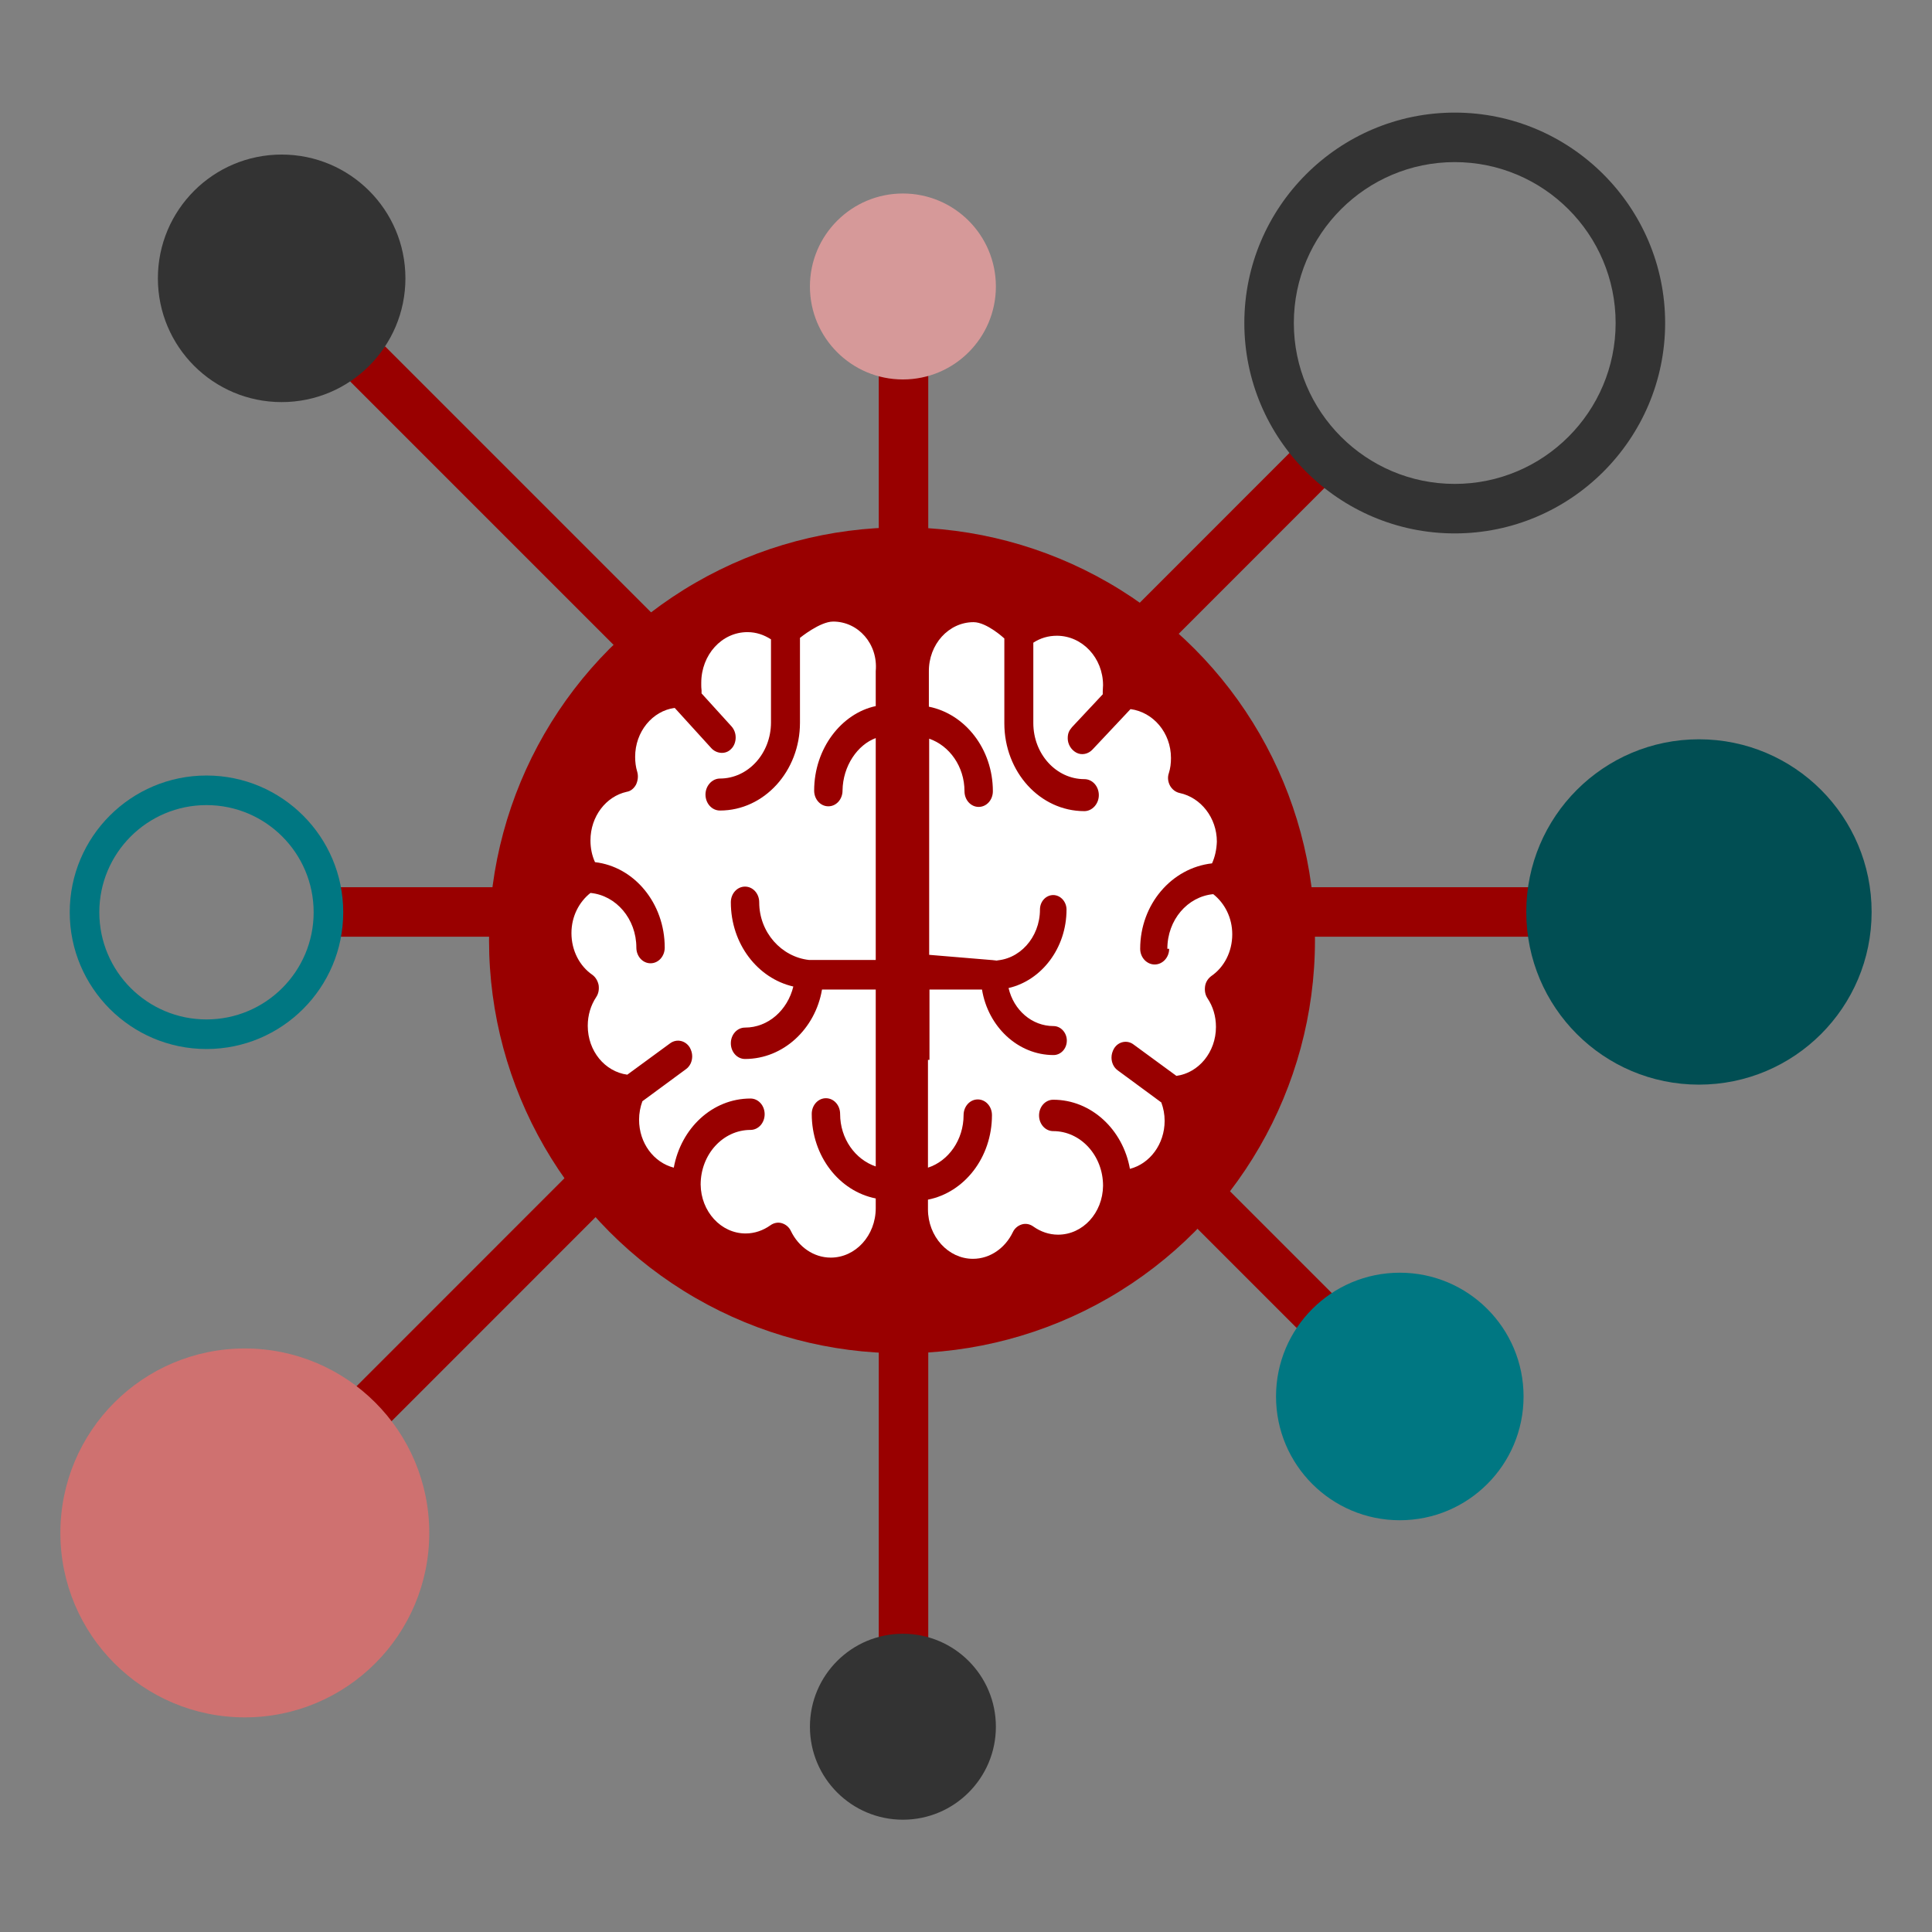 <?xml version="1.0" encoding="UTF-8"?><svg id="Design_64_px" xmlns="http://www.w3.org/2000/svg" viewBox="0 0 64 64"><rect x="0" y="0" width="64" height="64" fill="#808080" stroke="none"/><defs><style>.cls-1{fill:#007782;}.cls-2{fill:#014e53;}.cls-3{fill:#fff;}.cls-4{fill:#900;}.cls-5{fill:#333;}.cls-6{fill:#cf7170;}.cls-7{fill:#d69999;}</style></defs><rect class="cls-4" x="10.81" y="29.39" width="42.45" height="1.64"/><rect class="cls-4" x="29.11" y="9.49" width="1.64" height="47.7"/><rect class="cls-4" x="3.88" y="31.03" width="46.33" height="1.64" transform="translate(-14.6 28.45) rotate(-45.01)"/><rect class="cls-4" x="28.4" y="5" width="1.64" height="48.2" transform="translate(-12.02 29.18) rotate(-45)"/><path class="cls-5" d="M48.19,17.67c-3.84,0-6.97-3.13-6.97-6.97s3.13-6.97,6.97-6.97,6.97,3.13,6.97,6.97-3.13,6.97-6.97,6.97Zm0-12.3c-2.94,0-5.33,2.39-5.33,5.33s2.39,5.33,5.33,5.33,5.33-2.39,5.33-5.33-2.39-5.33-5.33-5.33Z"/><circle class="cls-5" cx="29.91" cy="57.2" r="3.08"/><path class="cls-1" d="M6.84,34.75c-2.5,0-4.53-2.03-4.53-4.53s2.03-4.53,4.53-4.53,4.53,2.03,4.53,4.53-2.03,4.53-4.53,4.53Zm0-8.08c-1.96,0-3.55,1.59-3.55,3.55s1.59,3.55,3.55,3.55,3.55-1.59,3.55-3.55-1.59-3.55-3.55-3.55Z"/><circle class="cls-2" cx="56.28" cy="30.21" r="5.72"/><circle class="cls-5" cx="9.33" cy="9.22" r="4.1"/><circle class="cls-6" cx="8.11" cy="50.78" r="6.11"/><circle class="cls-1" cx="46.37" cy="46.26" r="4.1"/><circle class="cls-7" cx="29.91" cy="9.49" r="3.08"/><circle class="cls-4" cx="29.88" cy="31.15" r="13.68"/><path class="cls-3" d="M29.01,34.29v-1.51h-1.78c-.22,1.3-1.28,2.3-2.55,2.3-.26,0-.47-.23-.47-.52s.21-.52,.47-.52c.77,0,1.41-.58,1.6-1.36-1.18-.27-2.07-1.41-2.07-2.79,0-.29,.21-.52,.47-.52s.47,.23,.47,.52c0,1,.74,1.81,1.65,1.91h2.21v-7.35c-.6,.22-1.09,.92-1.1,1.74,0,.29-.21,.52-.47,.52s-.47-.23-.47-.52c0-1.4,.91-2.56,2.04-2.8v-1.16c.08-.9-.58-1.64-1.41-1.64-.44,0-1.1,.54-1.1,.54v2.81c0,1.61-1.19,2.91-2.65,2.91-.27,0-.48-.24-.48-.53s.22-.53,.48-.53c.93,0,1.69-.83,1.69-1.86v-2.75c-.23-.15-.49-.24-.78-.24-.85,0-1.53,.75-1.53,1.68v.05c0,.06,0,.13,.01,.2,0,.03,0,.06,0,.1l.99,1.09c.09,.1,.14,.23,.14,.37,0,.14-.05,.29-.16,.39-.18,.18-.48,.15-.65-.04l-1.21-1.33c-.74,.1-1.31,.79-1.31,1.62,0,.17,.02,.34,.07,.5,.04,.14,.02,.29-.04,.42-.07,.13-.18,.22-.31,.24-.68,.15-1.2,.81-1.2,1.61,0,.26,.05,.5,.15,.72,1.3,.15,2.31,1.36,2.31,2.83,0,.29-.21,.52-.47,.52s-.47-.23-.47-.52h0c0-.95-.67-1.73-1.52-1.81-.38,.3-.63,.78-.63,1.33,0,.58,.27,1.09,.69,1.38,.11,.08,.18,.2,.21,.34,.02,.14,0,.28-.08,.4-.18,.27-.28,.6-.28,.95,0,.84,.57,1.52,1.31,1.62l1.42-1.04c.22-.16,.51-.09,.65,.14,.05,.09,.08,.19,.08,.29,0,.17-.07,.33-.21,.43l-1.44,1.06c-.07,.19-.11,.4-.11,.61,0,.78,.49,1.42,1.15,1.59,.24-1.31,1.28-2.29,2.54-2.29,.26,0,.47,.23,.47,.52s-.21,.52-.47,.52c-.91,0-1.65,.81-1.65,1.81,.01,.89,.67,1.62,1.49,1.62,.3,0,.58-.1,.82-.27,.11-.08,.25-.11,.38-.07,.13,.04,.24,.13,.3,.26,.25,.52,.75,.88,1.32,.88,.82,0,1.49-.73,1.49-1.64v-.32c-1.21-.24-2.12-1.4-2.12-2.8,0-.29,.21-.52,.47-.52s.47,.23,.47,.52c0,.82,.5,1.51,1.18,1.74v-4.39Z"/><path class="cls-3" d="M30.74,35.11v3.57c.68-.22,1.18-.92,1.18-1.74,0-.29,.21-.52,.47-.52s.47,.23,.47,.52c0,1.4-.91,2.56-2.12,2.8v.32c0,.9,.67,1.64,1.49,1.64,.57,0,1.07-.36,1.32-.88,.06-.13,.17-.22,.3-.26,.13-.04,.27-.01,.38,.07,.24,.17,.52,.27,.82,.27,.82,0,1.48-.72,1.49-1.62,0-1-.74-1.81-1.65-1.81-.26,0-.47-.23-.47-.52,0-.29,.21-.52,.47-.52,1.26,0,2.31,.99,2.54,2.29,.66-.17,1.15-.82,1.15-1.59,0-.22-.04-.42-.11-.61l-1.44-1.06c-.14-.1-.21-.26-.21-.43,0-.1,.03-.2,.08-.29,.14-.24,.44-.3,.65-.14l1.42,1.04c.74-.1,1.31-.79,1.31-1.62,0-.36-.1-.68-.28-.95-.08-.12-.1-.26-.08-.4,.02-.14,.1-.26,.21-.34,.42-.29,.69-.8,.69-1.38,0-.55-.25-1.03-.63-1.33-.85,.08-1.52,.85-1.52,1.81h.06c0,.29-.22,.52-.48,.52s-.48-.23-.48-.52c0-1.47,1.04-2.68,2.38-2.83,.1-.22,.15-.46,.16-.72,0-.79-.53-1.46-1.23-1.61-.14-.03-.25-.12-.32-.24-.07-.13-.09-.28-.04-.42,.05-.16,.07-.32,.07-.5,0-.84-.59-1.52-1.34-1.62l-1.26,1.34c-.14,.15-.36,.2-.54,.1s-.28-.29-.28-.47,.05-.26,.14-.37l1.02-1.09s0-.06,0-.1c0-.07,.01-.14,.01-.2h0c0-.91-.69-1.64-1.53-1.64-.29,0-.55,.08-.78,.23v2.66c0,1.03,.76,1.86,1.69,1.86,.27,0,.48,.24,.48,.53,0,.29-.22,.53-.48,.53-1.47,0-2.65-1.3-2.65-2.91v-2.81s-.58-.54-1.02-.54c-.82,0-1.49,.73-1.48,1.64v1.16c1.2,.24,2.12,1.4,2.12,2.8,0,.29-.21,.52-.47,.52s-.47-.23-.47-.52c0-.82-.5-1.51-1.17-1.74v7.16l2.28,.19s-.15,0-.15,0h0c.85,0,1.54-.76,1.54-1.69,0-.27,.2-.48,.44-.48s.44,.22,.44,.48c0,1.28-.83,2.35-1.92,2.6,.17,.73,.77,1.26,1.49,1.26,.24,0,.44,.22,.44,.48,0,.27-.2,.48-.44,.48-1.18,0-2.17-.94-2.37-2.17h-1.74v1.37s0,.96,0,.96Z"/></svg>